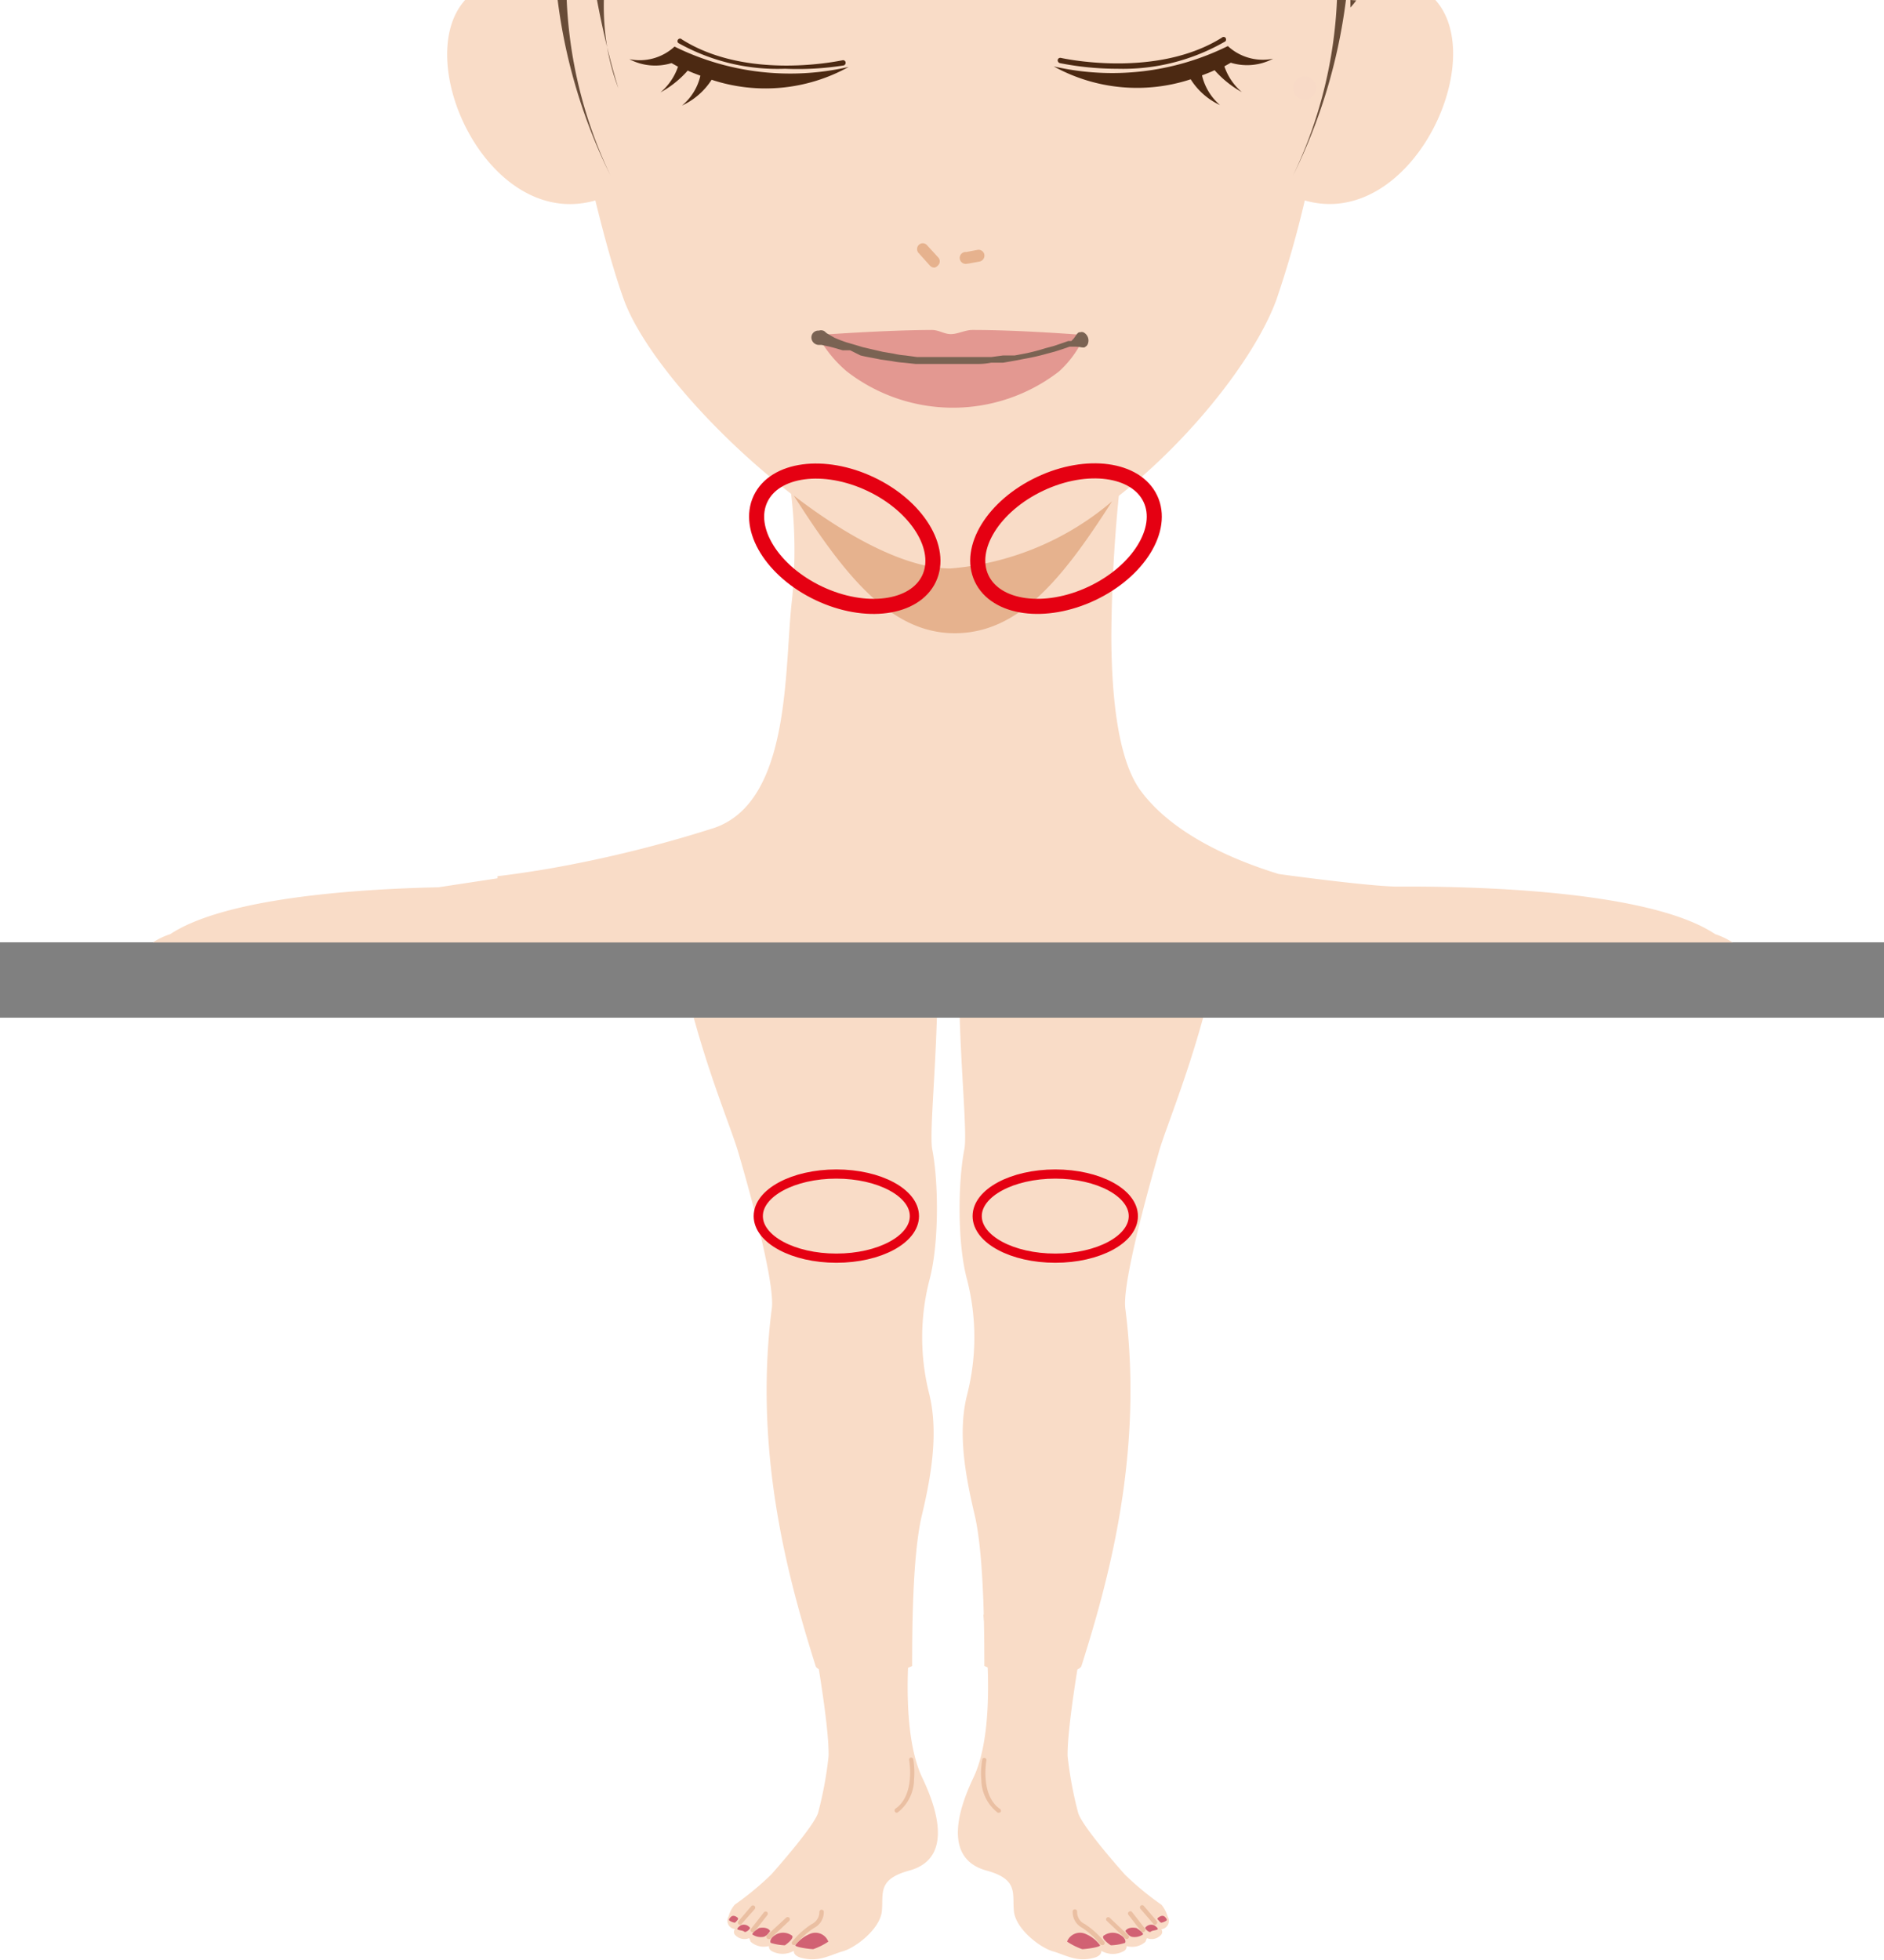 <svg xmlns="http://www.w3.org/2000/svg" viewBox="0 0 250 260"><rect x="0" y="0" width="250" height="260" fill="#808080" stroke="none"/><defs><style>.cls-1{fill:#fff;}.cls-2{fill:#f9dcc7;}.cls-3{fill:#d16173;}.cls-4{fill:#eabfa2;}.cls-11,.cls-5{fill:none;stroke:#e50012;stroke-miterlimit:10;}.cls-5{stroke-width:1.22px;}.cls-6{fill:#f8dac7;}.cls-7{fill:#e39891;}.cls-8{fill:#e6b28e;}.cls-9{fill:#7a6353;}.cls-10{fill:#4c2912;}.cls-11{stroke-width:2px;}.cls-12{fill:#684c38;}</style></defs><g id="レイヤー_2" data-name="レイヤー 2"><g id="レイヤー_2-2" data-name="レイヤー 2"><rect class="cls-1" y="135" width="250" height="125"/><g id="レイヤー_2-3" data-name="レイヤー 2"><g id="レイヤー_1-2" data-name="レイヤー 1-2"><path class="cls-2" d="M130.48,214.16s2.08,14.49-1.29,21.61c-1.29,2.72-4.74,10.59,1.7,12.36,4.28,1.17,3.42,3,3.65,5.38s3.48,4.85,5.15,5.33,3.08,1.41,5.16.94c1.45-.26,1.29-1,1.29-1a3,3,0,0,0,3.05,0,.68.68,0,0,0,.3-.63,2.64,2.64,0,0,0,2.51-.57l.19-.48h0a1.65,1.65,0,0,0,1.79-.35.59.59,0,0,0,.12-.83l0,0h0a1.11,1.11,0,0,0,1-1.2,1.09,1.09,0,0,0-.16-.49,4.26,4.26,0,0,0-.82-1.56,38.27,38.27,0,0,1-4.85-4c-2.14-2.4-5.82-6.77-6.21-8.22a51.18,51.18,0,0,1-1.39-7.47c-.1-4.12,2-15.69,2-15.69Z"/><path class="cls-3" d="M153.69,254.39s.53-.48.9-.1.23.46.11.53a1.77,1.77,0,0,1-.59.23c-.13,0-.27-.21-.36-.3S153.49,254.52,153.69,254.39Z"/><path class="cls-4" d="M146.2,258a.26.26,0,0,1-.23-.11,10.22,10.22,0,0,0-2.35-2.15,2.36,2.36,0,0,1-1.28-2.21.29.29,0,0,1,.33-.25h0a.3.3,0,0,1,.26.32,1.72,1.72,0,0,0,1,1.62,11.09,11.09,0,0,1,2.57,2.31.28.28,0,0,1,0,.41A.26.26,0,0,1,146.2,258Z"/><path class="cls-4" d="M149.51,257.23a.34.34,0,0,1-.2-.09l-2.45-2.34a.27.27,0,0,1,0-.4h0a.28.28,0,0,1,.4,0h0l2.46,2.33a.28.28,0,0,1,0,.4v0A.28.28,0,0,1,149.51,257.23Z"/><path class="cls-4" d="M151.66,256.31a.28.28,0,0,1-.23-.12l-1.71-2.2a.29.29,0,0,1,.1-.4.3.3,0,0,1,.36,0l1.72,2.2a.29.29,0,0,1,0,.4v0A.26.26,0,0,1,151.66,256.31Z"/><path class="cls-4" d="M153.29,255.33a.3.3,0,0,1-.22-.1l-1.72-2a.3.3,0,0,1,0-.42h0a.31.31,0,0,1,.42,0l1.71,2a.28.28,0,0,1,0,.4h0A.26.26,0,0,1,153.29,255.33Z"/><path class="cls-3" d="M144.09,256.56a1.84,1.84,0,0,0-2.44.87.5.5,0,0,1-.05.13,8.78,8.78,0,0,0,2,1c.45,0,2.38-.25,2.38-.51A4.51,4.51,0,0,0,144.09,256.56Z"/><path class="cls-3" d="M146.57,256.7a2,2,0,0,1,1.94-.12c1,.54.85,1.1.77,1.15a6.68,6.68,0,0,1-1.88.32C147.21,257.93,145.88,257,146.57,256.7Z"/><path class="cls-3" d="M150.81,255.76s1,.64.85.86a2,2,0,0,1-1.45.31c-.47-.1-.87-.77-.87-.77S149.59,255.54,150.81,255.76Z"/><path class="cls-3" d="M152,255.68a1,1,0,0,1,1.17-.28s.66.43.4.56-.68.11-.88.29S151.82,255.8,152,255.68Z"/><path class="cls-4" d="M132.56,240.46a.22.22,0,0,1-.16,0,5.6,5.6,0,0,1-2.18-4.33,10.18,10.18,0,0,1,.12-2.7.27.27,0,0,1,.3-.24h0a.29.29,0,0,1,.25.33s-.85,4.61,1.8,6.44a.29.29,0,0,1,.08.41h0A.26.26,0,0,1,132.56,240.46Z"/><path class="cls-2" d="M121.08,214.16s-2.08,14.49,1.28,21.61c1.29,2.72,4.76,10.59-1.68,12.36-4.29,1.17-3.43,3-3.66,5.38s-3.48,4.85-5.16,5.33-3.09,1.41-5.23.94c-1.45-.26-1.29-1-1.29-1a3,3,0,0,1-3,0,.68.68,0,0,1-.3-.63,2.65,2.65,0,0,1-2.43-.57l-.19-.48h0a1.67,1.67,0,0,1-1.8-.35.6.6,0,0,1-.09-.85l0,0h0a1.11,1.11,0,0,1-1-1.21,1.05,1.05,0,0,1,.16-.48,3.84,3.84,0,0,1,.82-1.56,38.89,38.89,0,0,0,4.84-4c2.13-2.4,5.82-6.77,6.22-8.22a49.85,49.85,0,0,0,1.38-7.47c.11-4.12-2-15.69-2-15.69Z"/><path class="cls-3" d="M97.88,254.39s-.52-.48-.9-.1-.23.46-.11.53a1.82,1.82,0,0,0,.6.23c.12,0,.26-.21.35-.3S98,254.52,97.88,254.39Z"/><path class="cls-4" d="M105.33,258a.2.2,0,0,1-.18-.06.28.28,0,0,1,0-.4h0a10.51,10.51,0,0,1,2.58-2.31,1.78,1.78,0,0,0,1-1.62.29.29,0,0,1,.31-.28.3.3,0,0,1,.27.21,2.35,2.35,0,0,1-1.29,2.21,10.41,10.41,0,0,0-2.39,2.15A.27.27,0,0,1,105.33,258Z"/><path class="cls-4" d="M102,257.23a.27.27,0,0,1-.22-.11.28.28,0,0,1,0-.4h0l2.53-2.33a.31.31,0,0,1,.42,0,.3.3,0,0,1,0,.41l-2.46,2.33A.32.32,0,0,1,102,257.23Z"/><path class="cls-4" d="M99.85,256.31a.3.3,0,0,1-.18-.06.29.29,0,0,1,0-.4v0l1.72-2.2a.31.31,0,0,1,.42,0,.32.32,0,0,1,0,.41l-1.72,2.21A.29.29,0,0,1,99.85,256.31Z"/><path class="cls-4" d="M98.19,255.33a.27.27,0,0,1-.19-.08.3.3,0,0,1,0-.41l1.71-2a.31.31,0,0,1,.42,0,.32.32,0,0,1,0,.43l-1.73,1.95A.28.28,0,0,1,98.19,255.33Z"/><path class="cls-3" d="M107.43,256.56a1.82,1.82,0,0,1,2.43.88l.06.12a8.78,8.78,0,0,1-2,1c-.44,0-2.38-.25-2.38-.51A4.51,4.51,0,0,1,107.43,256.56Z"/><path class="cls-3" d="M105,256.7a2,2,0,0,0-1.95-.12c-1,.54-.85,1.1-.77,1.15a7.05,7.05,0,0,0,1.88.32C104.33,257.93,105.61,257,105,256.7Z"/><path class="cls-3" d="M100.72,255.76s-1,.64-.87.86a2,2,0,0,0,1.46.31c.48-.1.88-.77.88-.77S101.93,255.54,100.72,255.76Z"/><path class="cls-3" d="M99.48,255.68a1,1,0,0,0-1.18-.28s-.66.43-.4.56.68.11.87.29S99.7,255.8,99.48,255.68Z"/><path class="cls-4" d="M119,240.46a.24.24,0,0,1-.24-.13.3.3,0,0,1,.07-.41h0c2.66-1.83,1.81-6.44,1.81-6.44a.27.27,0,0,1,.2-.33h0a.3.3,0,0,1,.35.24,11.09,11.09,0,0,1,.1,2.7,5.6,5.6,0,0,1-2.16,4.33A.26.26,0,0,1,119,240.46Z"/></g></g><path class="cls-2" d="M159.65,135h-32.3c.24,8,1,15.57.61,17.48-.85,4.38-.94,12.54.38,17.32a30.76,30.76,0,0,1,0,15.19c-1.29,5.06-.25,10.69,1,16s1.28,16,1.28,20c3,1.5,12.35,1.47,12.89,0,3.27-10.41,8.31-27.56,5.84-47.24-.64-3.47,3.86-18.86,4.47-21.08C154.58,150,157.36,143.33,159.65,135Z"/><path class="cls-2" d="M97.91,152.68c.67,2.22,5.15,17.61,4.48,21.08-2.48,19.68,2.58,36.83,5.84,47.24.46,1.47,9.86,1.51,12.81,0,0-3.94,0-14.63,1.29-20s2.19-11,1-16a30.52,30.52,0,0,1,0-15.19c1.29-4.78,1.23-12.94.38-17.32-.37-1.91.38-9.52.61-17.48H92.06C94.34,143.33,97.13,150,97.91,152.68Z"/><ellipse class="cls-5" cx="140.03" cy="161.32" rx="10.36" ry="5.58"/><ellipse class="cls-5" cx="110.98" cy="161.32" rx="10.36" ry="5.58"/><rect class="cls-1" width="250" height="125"/><path class="cls-2" d="M185.5,117.61c-3.66,0-15.65-1.64-15.82-1.67-6.12-1.88-14.05-5.3-18.28-11-3-4-3.9-12.23-3.93-20.5a199.48,199.48,0,0,1,1.88-26.07h-1.1c-9.53,3.41-31.71,10.52-44,2.46a64.37,64.37,0,0,1,.85,18.69c-1.06,8.82,0,26.65-10.25,30.28a166.39,166.39,0,0,1-22,5.43c-4,.68-6.83,1-6.83,1v.28l-7.83,1.19c-11.14.24-28.36,1.44-35.6,6.22a9.39,9.39,0,0,0-2.31,1.1H229.91a9.79,9.79,0,0,0-2.31-1.1C218.75,118,194.83,117.55,185.5,117.61Z"/><path class="cls-2" d="M79,26.59c1.23,5,2.53,9.7,3.78,13.15,4.58,12.54,29.67,35.71,43.3,35.67,17.5,0,38.75-23.13,43.3-35.67a136.23,136.23,0,0,0,3.76-13.15c14,4,24.59-18.52,17.33-26.59H61.72C54.45,8.07,64.83,30.64,79,26.59Z"/><path class="cls-6" d="M174.67,11.82a1.54,1.54,0,1,1-1.4-1.68,1.52,1.52,0,0,1,1.41,1.6A.19.19,0,0,0,174.67,11.82Z"/><path class="cls-6" d="M174.33,11.78a1,1,0,1,1-2-.21,1,1,0,0,1,2,.2Z"/><path class="cls-6" d="M173.64,11.72a.51.51,0,1,1-.47-.55.5.5,0,0,1,.47.55Z"/><path class="cls-7" d="M108.48,44.45s8.57-.65,15.14-.68c1,0,1.64.55,2.56.55s1.88-.55,2.87-.55c6.56,0,14.9.68,14.9.68a13.7,13.7,0,0,1-3.42,4.82,23,23,0,0,1-28.16,0A16.36,16.36,0,0,1,108.48,44.45Z"/><path class="cls-8" d="M124,35.5a.78.78,0,0,1-.58-.24l-1.5-1.67a.78.78,0,0,1,0-1.1.75.75,0,0,1,1.06,0l0,0,1.5,1.64a.75.75,0,0,1,0,1.07l0,0A.88.88,0,0,1,124,35.5Z"/><path class="cls-8" d="M128.23,35a.79.79,0,1,1,0-1.57l1.47-.28a.78.78,0,0,1,.92.62.81.81,0,0,1-.61.92l-1.47.27Z"/><path class="cls-9" d="M109.4,43.94l.31.27,1,.58a15.72,15.72,0,0,0,1.61.62l1.06.31,1.13.34,2.63.61,1.43.24a10.06,10.06,0,0,0,1.54.24l1.57.21h9.88l1.57-.21h1.54l1.43-.27a25.45,25.45,0,0,0,2.6-.68l1.16-.31,1-.34.89-.31h.41l.3-.31c.35-.44.55-.92.86-.85a.66.66,0,0,1,.44,0h0a1.22,1.22,0,0,1,.58,1.57.66.66,0,0,1-.3.34c-.21.24-.69,0-1.27,0h-.85l-.89.31-1.06.34-1.16.31a27.14,27.14,0,0,1-2.67.61l-1.47.28-1.53.27h-1.61a9,9,0,0,1-1.64.17H121.5l-1.61-.17a11.4,11.4,0,0,1-1.54-.21l-1.47-.2c-.95-.21-1.88-.34-2.7-.55l-1.36-.68h-1l-.92-.27-.79-.21L109,45.75h-.44a1,1,0,0,1-.89-1,.91.91,0,0,1,1-.89h0A.86.86,0,0,1,109.4,43.94Z"/><path class="cls-10" d="M112.61,8.88a34.67,34.67,0,0,1-23.1-2.7,6.82,6.82,0,0,1-6,1.67,7.38,7.38,0,0,0,5.6.52h0l.86.48a7.79,7.79,0,0,1-2.33,3.41,13.37,13.37,0,0,0,3.62-2.9c.48.24,1.06.44,1.68.68A7.23,7.23,0,0,1,90.5,14a9.3,9.3,0,0,0,3.93-3.42A22.77,22.77,0,0,0,112.61,8.88Z"/><path class="cls-10" d="M104.17,9.12A26.93,26.93,0,0,1,90,5.7a.34.34,0,0,1,0-.48.33.33,0,0,1,.47,0C99.25,10.79,111.66,8,111.79,8a.33.33,0,0,1,.41.24.36.36,0,0,1-.24.44A39,39,0,0,1,104.17,9.12Z"/><path class="cls-10" d="M168.93,7.79a6.84,6.84,0,0,1-6-1.68,34.61,34.61,0,0,1-23.1,2.7A22.87,22.87,0,0,0,158,10.52a9.14,9.14,0,0,0,3.89,3.42A7.47,7.47,0,0,1,159.5,10c.61-.24,1.19-.45,1.67-.69a13.76,13.76,0,0,0,3.62,2.91,7.74,7.74,0,0,1-2.32-3.42l.85-.48h0A7.4,7.4,0,0,0,168.93,7.79Z"/><path class="cls-10" d="M148.25,9.12a39,39,0,0,1-7.62-.75.39.39,0,0,1-.27-.45.35.35,0,0,1,.41-.24S153.31,10.52,162.13,5a.34.34,0,0,1,.48,0,.39.39,0,0,1,0,.48A27.09,27.09,0,0,1,148.25,9.12Z"/><path class="cls-8" d="M126.11,75.41h0c-5.71,0-13.4-4-20.78-9.67C112.17,76.47,118.22,84,126.69,84s14.29-7.18,20.88-17.5A37.8,37.8,0,0,1,126.11,75.41Z"/><ellipse class="cls-11" cx="112.1" cy="71.47" rx="8.02" ry="12.37" transform="translate(-0.46 142.21) rotate(-64.67)"/><ellipse class="cls-11" cx="141.46" cy="71.46" rx="12.38" ry="8.04" transform="translate(-16.97 67.16) rotate(-25.25)"/><path class="cls-12" d="M80.57,6.27a28.75,28.75,0,0,0,1.49,5.45S81.4,9.7,80.57,6.27Z"/><path class="cls-12" d="M177.41,0a59.7,59.7,0,0,1-5.82,23.27A72.88,72.88,0,0,0,178.6,0Z"/><path class="cls-12" d="M79.22,0c.45,2.4.92,4.52,1.35,6.27A33.38,33.38,0,0,1,80.13,0Z"/><path class="cls-12" d="M179.19,0c0,.61,0,1,0,1a8.16,8.16,0,0,0,.78-.95Z"/><path class="cls-12" d="M75.2,0H74a72.88,72.88,0,0,0,7,23.27A59.84,59.84,0,0,1,75.2,0Z"/></g></g></svg>
